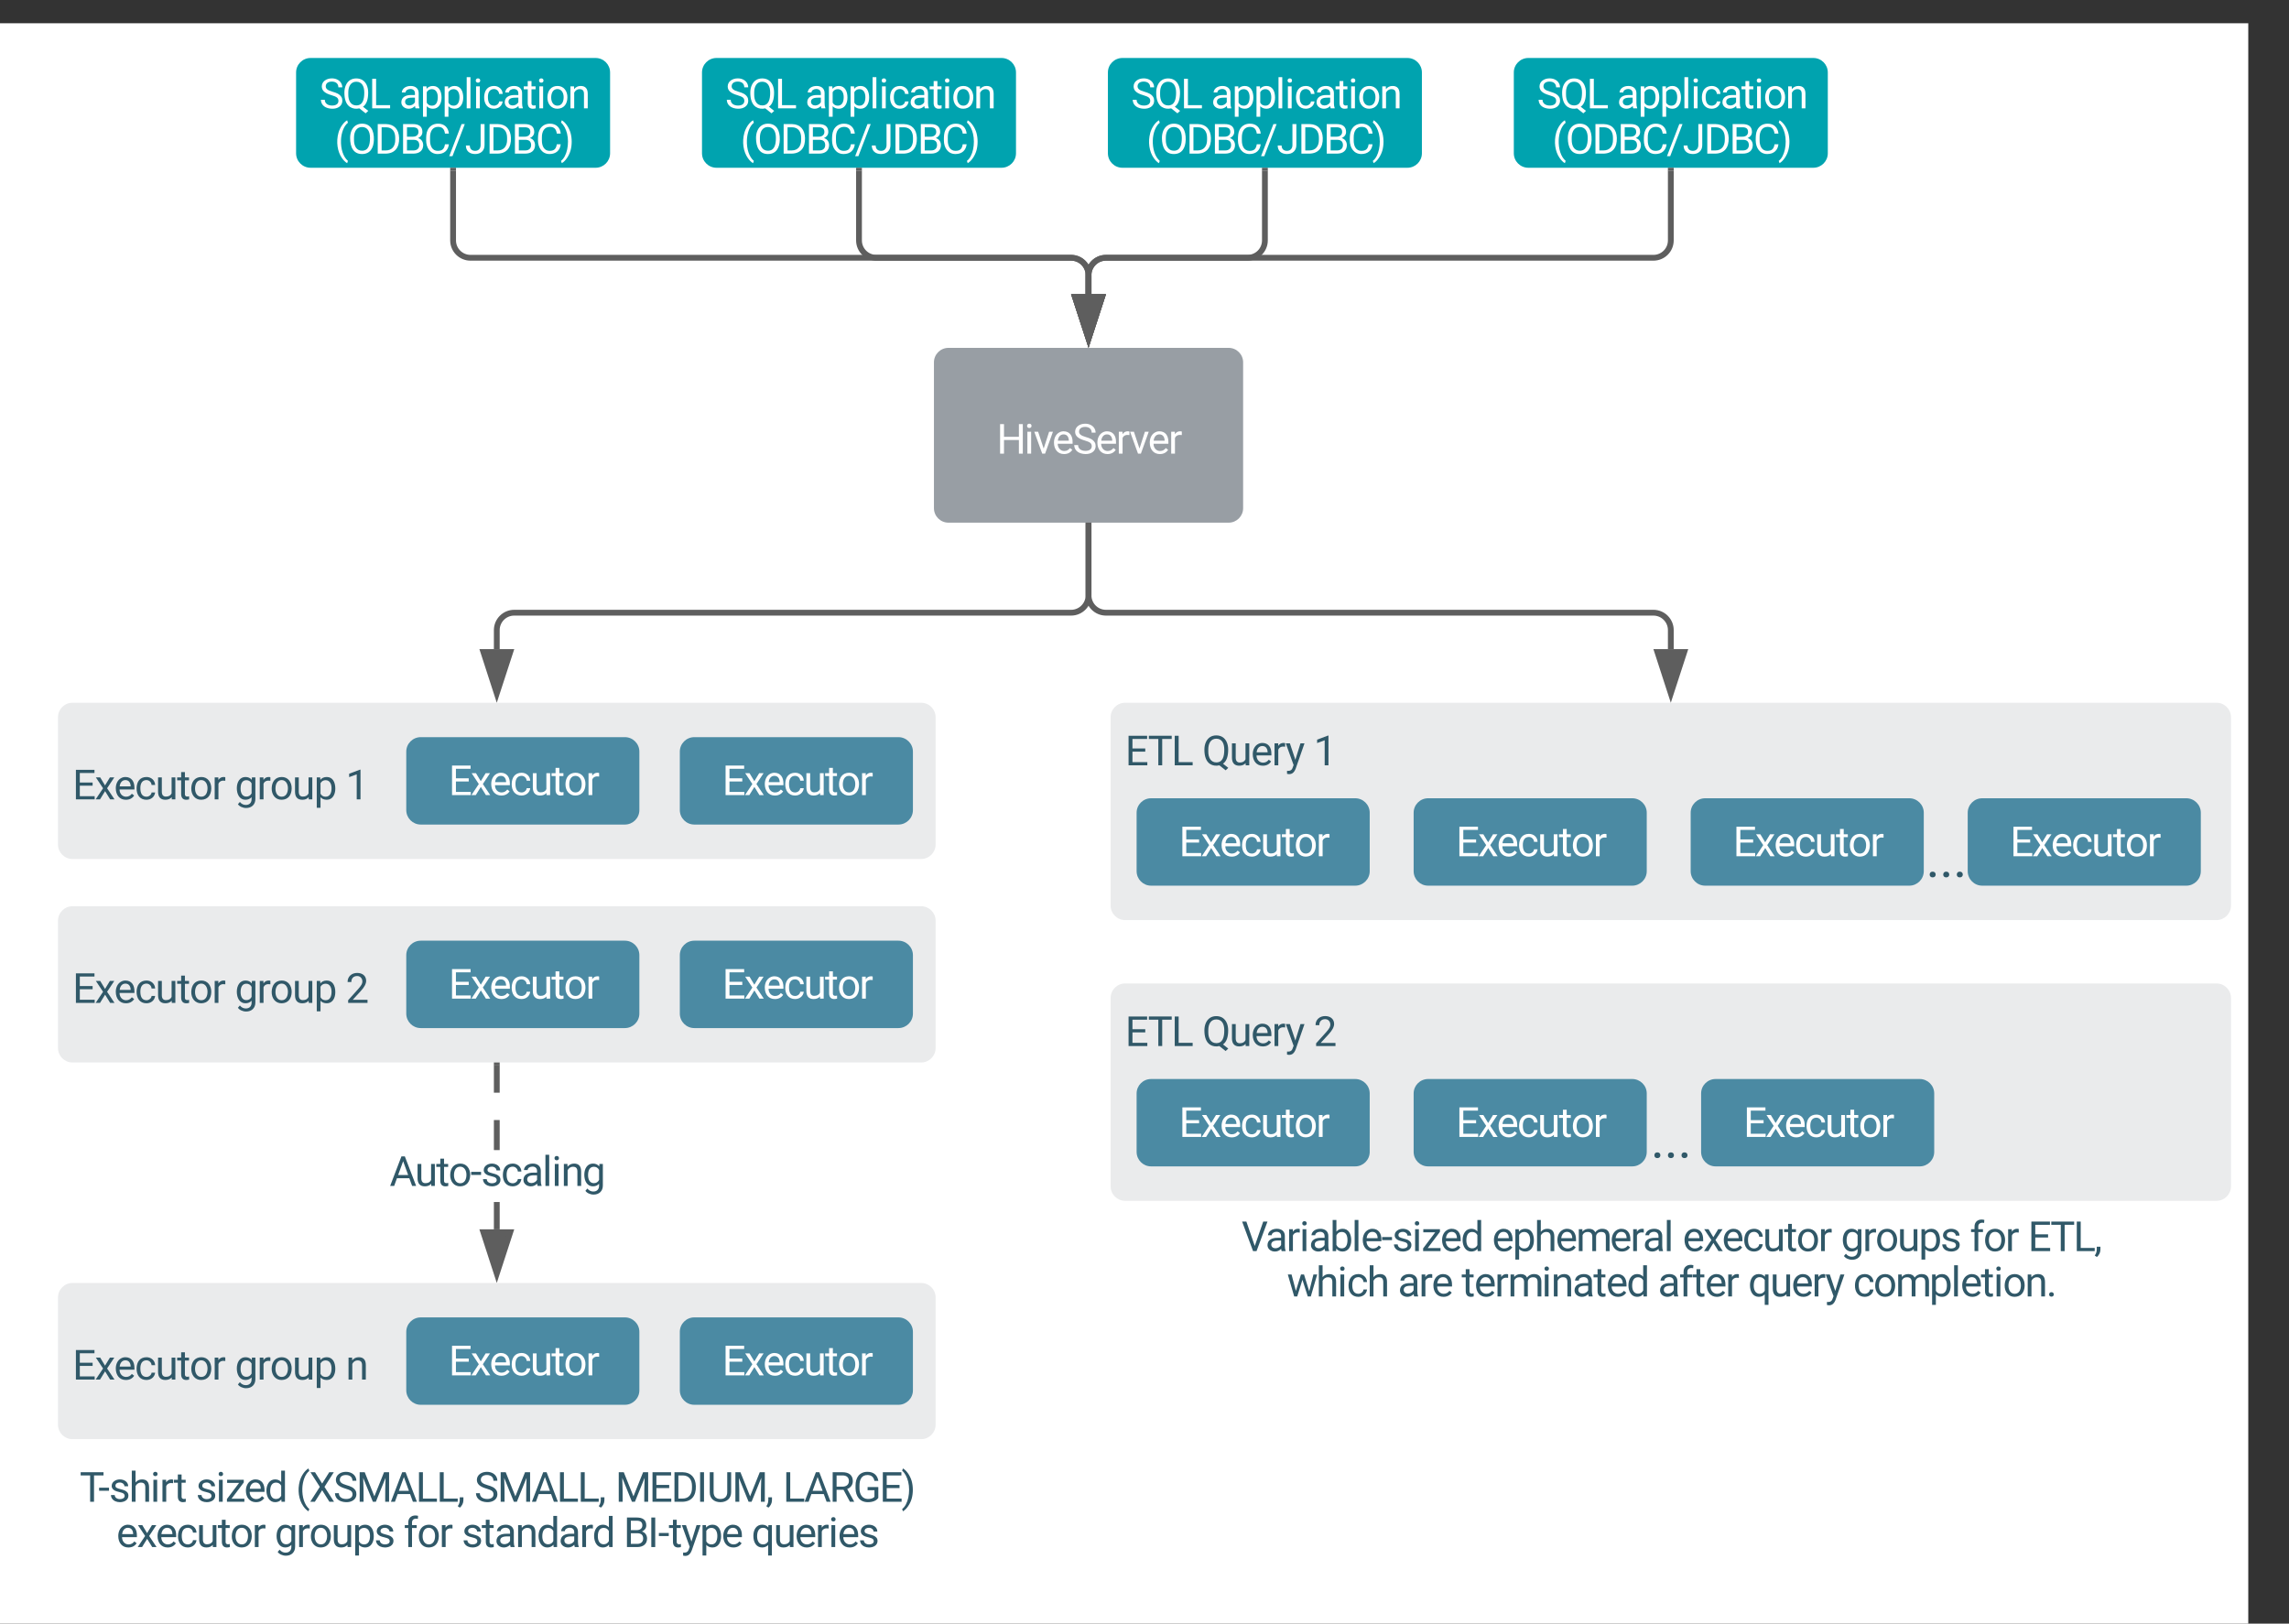 <svg height="560.1" width="789.49" xmlns="http://www.w3.org/2000/svg" xmlns:xlink="http://www.w3.org/1999/xlink"><rect width="100%" height="100%" fill="#333333" stroke="none"/><defs><path id="a" d="m631-137c179 0 314-70 314-231 0-71-25-127-75-166s-141-77-272-115c-165-47-285-106-360-175s-112-154-112-255c0-245 231-397 495-397 206 0 369 89 449 218 43 68 65 142 65 223h-193c0-184-129-283-321-283-172 0-299 76-301 236 0 59 26 109 76 150s135 78 256 113c205 59 345 116 436 256 35 53 50 119 50 193-2 256-231 398-507 390-298-8-541-149-551-442h193c0 187 160 285 358 285" fill="#fff"/><g id="b"><use transform="scale(.007)" xlink:href="#a"/><path d="m1281-774c0 326-74 568-255 695l260 204-131 121-307-244c-167 39-333 13-457-66-195-124-282-375-282-709 0-282 107-505 279-617 171-112 445-111 616-1 174 112 277 332 277 617zm-585 631c312 0 393-279 393-632 0-307-114-536-395-536-268 0-393 232-393 523v107c-3 297 122 538 395 538" fill="#fff" transform="matrix(.007 0 0 .007 7.91 0)"/><path d="m362-157h690v157h-883v-1456h193z" fill="#fff" transform="matrix(.007 0 0 .007 17.077 0)"/></g><path id="c" d="m561-1102c238-4 403 126 403 351v498c0 99 13 178 38 237v16h-194c-11-21-19-59-26-114-86 89-189 134-308 134-199 0-368-130-365-320 4-251 214-359 490-356h180v-85c-1-135-86-212-229-212-115 0-232 67-233 171h-186c20-205 206-316 430-320zm-267 776c0 117 90 185 207 185 122 0 239-75 278-162v-222h-145c-227 0-340 66-340 199" fill="#fff"/><path id="d" d="m632-1102c291 0 422 251 422 573 0 297-141 548-419 549-131 0-235-42-310-125v521h-185v-1498h169l9 120c75-93 180-140 314-140zm-53 971c207 0 290-180 290-419 0-218-92-395-292-395-112 0-196 50-252 149v517c55 99 140 148 254 148" fill="#fff"/><path id="e" d="m341 0h-185v-1082h185zm-91-1264c-68 0-108-42-109-105 0-62 41-107 109-107s110 44 110 107-42 105-110 105" fill="#fff"/><path id="f" d="m277-555c0 244 77 420 297 424 127 2 249-93 255-210h175c-24 214-199 361-430 361-316 0-493-242-482-582 11-319 164-533 481-540 237-5 426 165 431 392h-175c-7-133-115-242-256-240-209 4-296 166-296 395" fill="#fff"/><path id="g" d="m456 20c-171 0-251-112-250-288v-671h-197v-143h197v-262h185v262h202v143h-202v671c-9 125 92 149 207 118v150c-49 13-96 20-142 20" fill="#fff"/><path id="h" d="m584 20c-306 6-503-247-493-571 10-320 175-545 491-551 308-5 503 247 494 573-9 322-175 543-492 549zm-2-970c-208 0-305 185-305 421 0 216 106 398 307 398 211 0 307-186 307-420 0-214-109-399-309-399" fill="#fff"/><g id="i"><use transform="scale(.007)" xlink:href="#c"/><use transform="matrix(.007 0 0 .007 7.253 0)" xlink:href="#d"/><use transform="matrix(.007 0 0 .007 14.733 0)" xlink:href="#d"/><path d="m341 0h-185v-1536h185z" fill="#fff" transform="matrix(.007 0 0 .007 22.214 0)"/><use transform="matrix(.007 0 0 .007 25.449 0)" xlink:href="#e"/><use transform="matrix(.007 0 0 .007 28.685 0)" xlink:href="#f"/><use transform="matrix(.007 0 0 .007 35.664 0)" xlink:href="#c"/><use transform="matrix(.007 0 0 .007 42.917 0)" xlink:href="#g"/><use transform="matrix(.007 0 0 .007 47.272 0)" xlink:href="#e"/><use transform="matrix(.007 0 0 .007 50.508 0)" xlink:href="#h"/><path d="m589-945c-131 0-219 81-264 174v771h-185v-1082h175l6 136c83-104 191-156 324-156 229 0 346 129 346 387v715h-185v-716c-2-153-65-229-217-229" fill="#fff" transform="matrix(.007 0 0 .007 58.112 0)"/></g><path id="j" d="m1222-777c17 480-206 763-650 777h-403v-1456h411c408 9 627 269 642 679zm-190 4c3-312-149-522-447-525h-224v1141h202c308 0 473-209 469-531z" fill="#fff"/><path id="k" d="m1160-420c-1 275-197 420-486 420h-505v-1456h476c294-1 476 112 476 388 0 153-99 253-216 302 146 38 255 167 255 346zm-482 263c171 2 289-95 289-261 0-175-95-263-286-263h-320v524zm250-912c-2-172-104-229-283-229h-284v463h290c157 3 278-84 277-234" fill="#fff"/><path id="l" d="m688-137c238 0 323-102 359-325h193c-32 297-228 482-552 482-361 0-569-299-569-680 0-197 8-360 73-497 88-186 257-317 513-319 316-2 509 195 535 488h-193c-31-212-118-330-342-330-272 0-397 224-393 523v141c-3 282 115 517 376 517" fill="#fff"/><g id="m"><path d="m319-664c-15 438 109 822 342 1021l-38 113c-89-49-172-133-254-248-227-319-298-800-175-1247 67-244 240-513 429-618l38 122c-201 153-330 502-342 857" fill="#fff" transform="scale(.007)"/><path d="m703-1476c426 0 599 333 586 795-11 408-187 701-584 701-422 0-587-333-587-793 0-282 106-507 280-617 89-56 190-86 305-86zm2 1333c312 0 393-279 393-632 0-308-116-536-395-536-269 0-394 232-394 523v107c-4 298 123 538 396 538" fill="#fff" transform="matrix(.007 0 0 .007 4.557 0)"/><use transform="matrix(.007 0 0 .007 13.724 0)" xlink:href="#j"/><use transform="matrix(.007 0 0 .007 22.467 0)" xlink:href="#k"/><use transform="matrix(.007 0 0 .007 30.768 0)" xlink:href="#l"/><path d="m177 125h-159l608-1581h158" fill="#fff" transform="matrix(.007 0 0 .007 39.447 0)"/><path d="m512-137c164 0 267-115 267-285v-1034h193v1031c4 276-186 445-460 445-278 0-460-150-459-422h192c0 167 97 265 267 265" fill="#fff" transform="matrix(.007 0 0 .007 44.941 0)"/><use transform="matrix(.007 0 0 .007 52.298 0)" xlink:href="#j"/><use transform="matrix(.007 0 0 .007 61.042 0)" xlink:href="#k"/><use transform="matrix(.007 0 0 .007 69.342 0)" xlink:href="#l"/><path d="m38 357c293-216 419-844 299-1341-53-219-157-429-299-546l39-113c190 106 362 378 431 621 75 268 76 597 0 868-68 242-242 519-431 624" fill="#fff" transform="matrix(.007 0 0 .007 77.852 0)"/></g><path id="n" d="m497-251 268-831h189l-388 1082h-141l-392-1082h189" fill="#fff"/><path id="o" d="m599-131c141 0 220-65 285-146l113 88c-91 139-227 209-408 209-308 1-496-234-496-565 0-223 93-397 233-485 74-48 154-72 240-72 300 2 449 218 445 537v77h-733c0 197 129 357 321 357zm227-509c-3-180-88-310-260-310-170 0-264 140-282 310z" fill="#fff"/><path id="p" d="m663-916c-163-27-288 18-338 148v768h-185v-1082h180l3 125c61-97 147-145 258-145 36 0 63 5 82 14z" fill="#fff"/><path id="q" d="m992-673h-631v516h733v157h-925v-1456h915v158h-723v468h631z" fill="#305868"/><path id="r" d="m503-687 240-395h216l-354 535 365 547h-214l-250-405-250 405h-215l365-547-354-535h214" fill="#305868"/><path id="s" d="m599-131c141 0 220-65 285-146l113 88c-91 139-227 209-408 209-308 1-496-234-496-565 0-223 93-397 233-485 74-48 154-72 240-72 300 2 449 218 445 537v77h-733c0 197 129 357 321 357zm227-509c-3-180-88-310-260-310-170 0-264 140-282 310z" fill="#305868"/><path id="t" d="m277-555c0 244 77 420 297 424 127 2 249-93 255-210h175c-24 214-199 361-430 361-316 0-493-242-482-582 11-319 164-533 481-540 237-5 426 165 431 392h-175c-7-133-115-242-256-240-209 4-296 166-296 395" fill="#305868"/><path id="u" d="m491 20c-241-1-355-148-355-398v-704h185v699c0 164 67 246 200 246 141 0 235-53 282-158v-787h185v1082h-176l-4-107c-72 85-178 127-317 127" fill="#305868"/><path id="v" d="m456 20c-171 0-251-112-250-288v-671h-197v-143h197v-262h185v262h202v143h-202v671c-9 125 92 149 207 118v150c-49 13-96 20-142 20" fill="#305868"/><path id="w" d="m584 20c-306 6-503-247-493-571 10-320 175-545 491-551 308-5 503 247 494 573-9 322-175 543-492 549zm-2-970c-208 0-305 185-305 421 0 216 106 398 307 398 211 0 307-186 307-420 0-214-109-399-309-399" fill="#305868"/><path id="x" d="m663-916c-163-27-288 18-338 148v768h-185v-1082h180l3 125c61-97 147-145 258-145 36 0 63 5 82 14z" fill="#305868"/><g id="y"><use transform="scale(.007)" xlink:href="#q"/><use transform="matrix(.007 0 0 .007 7.704 0)" xlink:href="#r"/><use transform="matrix(.007 0 0 .007 14.29 0)" xlink:href="#s"/><use transform="matrix(.007 0 0 .007 21.472 0)" xlink:href="#t"/><use transform="matrix(.007 0 0 .007 28.567 0)" xlink:href="#u"/><use transform="matrix(.007 0 0 .007 36.04 0)" xlink:href="#v"/><use transform="matrix(.007 0 0 .007 40.336 0)" xlink:href="#w"/><use transform="matrix(.007 0 0 .007 48.067 0)" xlink:href="#x"/></g><path id="z" d="m521 20c-281 0-425-259-425-570 0-303 147-552 427-552 132 0 235 47 309 140l9-120h169v1056c4 277-183 454-459 452-165-1-334-81-400-187l96-111c79 98 176 147 291 147 180 1 288-109 286-290v-93c-74 85-175 128-303 128zm48-965c-209 0-287 178-287 416 0 217 86 392 285 392 117 0 202-53 257-159v-494c-57-103-142-155-255-155" fill="#305868"/><path id="A" d="m632-1102c291 0 422 251 422 573 0 297-141 548-419 549-131 0-235-42-310-125v521h-185v-1498h169l9 120c75-93 180-140 314-140zm-53 971c207 0 290-180 290-419 0-218-92-395-292-395-112 0-196 50-252 149v517c55 99 140 148 254 148" fill="#305868"/><g id="B"><use transform="scale(.007)" xlink:href="#z"/><use transform="matrix(.007 0 0 .007 7.605 0)" xlink:href="#x"/><use transform="matrix(.007 0 0 .007 12.06 0)" xlink:href="#w"/><use transform="matrix(.007 0 0 .007 19.791 0)" xlink:href="#u"/><use transform="matrix(.007 0 0 .007 27.263 0)" xlink:href="#A"/></g><path id="C" d="m729 0h-186v-1233l-373 137v-168l530-199h29z" fill="#305868"/><use id="D" transform="scale(.007)" xlink:href="#C"/><g id="E"><path d="m992-673h-631v516h733v157h-925v-1456h915v158h-723v468h631z" fill="#fff" transform="scale(.007)"/><path d="m503-687 240-395h216l-354 535 365 547h-214l-250-405-250 405h-215l365-547-354-535h214" fill="#fff" transform="matrix(.007 0 0 .007 7.578 0)"/><use transform="matrix(.007 0 0 .007 14.056 0)" xlink:href="#o"/><use transform="matrix(.007 0 0 .007 21.12 0)" xlink:href="#f"/><path d="m491 20c-241-1-355-148-355-398v-704h185v699c0 164 67 246 200 246 141 0 235-53 282-158v-787h185v1082h-176l-4-107c-72 85-178 127-317 127" fill="#fff" transform="matrix(.007 0 0 .007 28.099 0)"/><use transform="matrix(.007 0 0 .007 35.449 0)" xlink:href="#g"/><use transform="matrix(.007 0 0 .007 39.674 0)" xlink:href="#h"/><use transform="matrix(.007 0 0 .007 47.279 0)" xlink:href="#p"/></g><path id="F" d="m569-1476c255 0 440 146 439 390 0 143-91 314-274 512l-390 423h731v151h-954v-133l504-560c75-85 125-155 155-207 105-184 6-424-211-424-183 0-293 113-291 297h-185c-3-270 199-449 476-449" fill="#305868"/><use id="G" transform="scale(.007)" xlink:href="#F"/><path id="H" d="m589-945c-131 0-219 81-264 174v771h-185v-1082h175l6 136c83-104 191-156 324-156 229 0 346 129 346 387v715h-185v-716c-2-153-65-229-217-229" fill="#305868"/><use id="I" transform="scale(.007)" xlink:href="#H"/><path id="J" d="m973-380h-610l-137 380h-198l556-1456h168l557 1456h-197zm-552-158h495l-248-681" fill="#305868"/><path id="K" d="m525-543h-488v-151h488z" fill="#305868"/><path id="L" d="m538-131c121 0 232-49 232-156 0-50-20-88-56-117-73-60-334-92-420-143-92-55-162-110-162-238 0-190 192-317 400-317 223 0 414 129 413 338h-186c0-108-110-186-227-186-119 0-215 53-215 159 0 45 18 78 53 101 76 52 331 90 416 139 98 57 169 115 169 251 0 208-195 320-417 320-176 0-314-68-386-174-38-55-57-115-57-179h185c6 129 116 202 258 202" fill="#305868"/><path id="M" d="m561-1102c238-4 403 126 403 351v498c0 99 13 178 38 237v16h-194c-11-21-19-59-26-114-86 89-189 134-308 134-199 0-368-130-365-320 4-251 214-359 490-356h180v-85c-1-135-86-212-229-212-115 0-232 67-233 171h-186c20-205 206-316 430-320zm-267 776c0 117 90 185 207 185 122 0 239-75 278-162v-222h-145c-227 0-340 66-340 199" fill="#305868"/><path id="N" d="m341 0h-185v-1536h185z" fill="#305868"/><path id="O" d="m341 0h-185v-1082h185zm-91-1264c-68 0-108-42-109-105 0-62 41-107 109-107s110 44 110 107-42 105-110 105" fill="#305868"/><path id="P" d="m1175-1298h-468v1298h-191v-1298h-467v-158h1126z" fill="#305868"/><path id="Q" d="m589-945c-131 0-219 81-264 174v771h-185v-1536h185v585c82-101 189-151 320-151 229 0 346 129 346 387v715h-185v-716c-2-153-65-229-217-229" fill="#305868"/><path id="R" d="m314-151h633v151h-859v-136l597-793h-588v-153h820v131" fill="#305868"/><path id="S" d="m520 20c-276 0-425-267-425-570 0-298 151-550 427-552 127 0 227 43 301 130v-564h185v1536h-170l-9-116c-74 91-177 136-309 136zm48-965c-210 0-288 177-288 416 0 218 87 392 286 392 117 0 203-53 257-158v-497c-55-102-140-153-255-153" fill="#305868"/><path id="T" d="m631-137c179 0 314-70 314-231 0-71-25-127-75-166s-141-77-272-115c-165-47-285-106-360-175s-112-154-112-255c0-245 231-397 495-397 206 0 369 89 449 218 43 68 65 142 65 223h-193c0-184-129-283-321-283-172 0-299 76-301 236 0 59 26 109 76 150s135 78 256 113c205 59 345 116 436 256 35 53 50 119 50 193-2 256-231 398-507 390-298-8-541-149-551-442h193c0 187 160 285 358 285" fill="#305868"/><path id="U" d="m417-1456 476 1188 476-1188h249v1456h-192c-4-403 4-794 18-1179l-478 1179h-147l-477-1176c15 384 23 773 19 1176h-192v-1456z" fill="#305868"/><path id="V" d="m362-157h690v157h-883v-1456h193z" fill="#305868"/><path id="W" d="m134 290-105-72c97-132 105-239 98-437h181c1 144 5 239-50 347-34 67-74 121-124 162" fill="#305868"/><path id="X" d="m375 0h-192v-1456h192z" fill="#305868"/><g id="Y"><use transform="scale(.007)" xlink:href="#s"/><use transform="matrix(.007 0 0 .007 7.064 0)" xlink:href="#r"/><use transform="matrix(.007 0 0 .007 13.542 0)" xlink:href="#s"/><use transform="matrix(.007 0 0 .007 20.605 0)" xlink:href="#t"/><use transform="matrix(.007 0 0 .007 27.585 0)" xlink:href="#u"/><use transform="matrix(.007 0 0 .007 34.935 0)" xlink:href="#v"/><use transform="matrix(.007 0 0 .007 39.16 0)" xlink:href="#w"/><use transform="matrix(.007 0 0 .007 46.764 0)" xlink:href="#x"/></g><g id="Z"><use transform="scale(.007)" xlink:href="#z"/><use transform="matrix(.007 0 0 .007 7.48 0)" xlink:href="#x"/><use transform="matrix(.007 0 0 .007 11.862 0)" xlink:href="#w"/><use transform="matrix(.007 0 0 .007 19.466 0)" xlink:href="#u"/><use transform="matrix(.007 0 0 .007 26.816 0)" xlink:href="#A"/><use transform="matrix(.007 0 0 .007 34.297 0)" xlink:href="#L"/></g><path id="aa" d="m704-1390c-164-38-297 28-288 194v114h231v143h-231v939h-185v-939h-171v-143h171v-111c-12-274 208-416 483-347" fill="#305868"/><g id="ab"><use transform="scale(.007)" xlink:href="#aa"/><use transform="matrix(.007 0 0 .007 4.629 0)" xlink:href="#w"/><use transform="matrix(.007 0 0 .007 12.233 0)" xlink:href="#x"/></g><path id="ac" d="m494-271 252-811h198l-435 1249c-84 214-210 307-425 254v-150c167 16 242-37 283-173l41-110-386-1070h202" fill="#305868"/><path id="ad" d="m524 20c-286-2-429-260-429-570 0-307 146-552 431-552 128 0 229 43 303 129l8-109h170v1498h-185v-516c-75 80-174 120-298 120zm48-970c-208 0-292 182-292 421 0 219 92 398 290 398 110 0 194-49 252-146v-530c-59-95-142-143-250-143" fill="#305868"/><g id="ae"><use transform="scale(.007)" xlink:href="#q"/><use transform="matrix(.007 0 0 .007 7.837 0)" xlink:href="#P"/><use transform="matrix(.007 0 0 .007 15.925 0)" xlink:href="#V"/></g><g id="af"><path d="m1281-774c0 326-74 568-255 695l260 204-131 121-307-244c-167 39-333 13-457-66-195-124-282-375-282-709 0-282 107-505 279-617 171-112 445-111 616-1 174 112 277 332 277 617zm-585 631c312 0 393-279 393-632 0-307-114-536-395-536-268 0-393 232-393 523v107c-3 297 122 538 395 538" fill="#305868" transform="scale(.007)"/><use transform="matrix(.007 0 0 .007 9.319 0)" xlink:href="#u"/><use transform="matrix(.007 0 0 .007 16.792 0)" xlink:href="#s"/><use transform="matrix(.007 0 0 .007 23.974 0)" xlink:href="#x"/><use transform="matrix(.007 0 0 .007 28.68 0)" xlink:href="#ac"/></g><path id="ag" d="m258 11c-71 0-114-43-114-108 0-67 42-112 114-112s116 45 116 112c-1 65-45 108-116 108" fill="#305868"/><g id="ah"><use transform="scale(.009)" xlink:href="#ag"/><use transform="matrix(.009 0 0 .009 4.679 0)" xlink:href="#ag"/><use transform="matrix(.009 0 0 .009 9.358 0)" xlink:href="#ag"/></g><path id="ai" d="m1240-945c-141 0-250 95-250 227v718h-186v-709c0-157-77-236-231-236-121 0-204 52-249 155v790h-185v-1082h175l5 120c79-93 186-140 321-140 151 0 254 58 309 174 69-98 181-174 345-174 237 0 362 126 362 377v725h-185v-714c-2-159-67-231-231-231" fill="#305868"/></defs><g transform="translate(-760.556 8.021)"><path d="m736 0h800v600h-800z" fill="#fff"/><path d="m862.68 16.98c0-2.76 2.24-5 5-5h98.3c2.77 0 5 2.24 5 5v27.87c0 2.76-2.23 5-5 5h-98.3c-2.76 0-5-2.24-5-5z" fill="#00a3af"/><use transform="translate(870.666 29.348)" xlink:href="#b"/><use transform="translate(898.218 29.348)" xlink:href="#i"/><use transform="translate(875.933 44.973)" xlink:href="#m"/><path d="m1142.68 16.98c0-2.76 2.24-5 5-5h98.3c2.77 0 5 2.24 5 5v27.87c0 2.76-2.23 5-5 5h-98.3c-2.76 0-5-2.24-5-5z" fill="#00a3af"/><use transform="translate(1150.666 29.348)" xlink:href="#b"/><use transform="translate(1178.218 29.348)" xlink:href="#i"/><use transform="translate(1155.933 44.973)" xlink:href="#m"/><path d="m1002.68 16.98c0-2.76 2.24-5 5-5h98.3c2.77 0 5 2.24 5 5v27.87c0 2.76-2.23 5-5 5h-98.3c-2.76 0-5-2.24-5-5z" fill="#00a3af"/><use transform="translate(1010.666 29.348)" xlink:href="#b"/><use transform="translate(1038.218 29.348)" xlink:href="#i"/><use transform="translate(1015.933 44.973)" xlink:href="#m"/><path d="m1282.68 16.98c0-2.76 2.24-5 5-5h98.3c2.77 0 5 2.24 5 5v27.87c0 2.76-2.23 5-5 5h-98.3c-2.76 0-5-2.24-5-5z" fill="#00a3af"/><use transform="translate(1290.666 29.348)" xlink:href="#b"/><use transform="translate(1318.218 29.348)" xlink:href="#i"/><use transform="translate(1295.933 44.973)" xlink:href="#m"/><path d="m1082.68 116.98c0-2.76 2.24-5 5-5h96.64c2.76 0 5 2.24 5 5v50.3c0 2.76-2.24 5-5 5h-96.64c-2.76 0-5-2.24-5-5z" fill="#989ea4"/><g transform="translate(1104.312 148.473)"><path d="m1288 0h-193v-673h-734v673h-192v-1456h192v626h734v-626h193z" fill="#fff" transform="scale(.007)"/><use transform="matrix(.007 0 0 .007 9.505 0)" xlink:href="#e"/><use transform="matrix(.007 0 0 .007 12.741 0)" xlink:href="#n"/><use transform="matrix(.007 0 0 .007 19.115 0)" xlink:href="#o"/><use transform="matrix(.007 0 0 .007 26.178 0)" xlink:href="#a"/><use transform="matrix(.007 0 0 .007 34.089 0)" xlink:href="#o"/><use transform="matrix(.007 0 0 .007 41.152 0)" xlink:href="#p"/><use transform="matrix(.007 0 0 .007 45.781 0)" xlink:href="#n"/><use transform="matrix(.007 0 0 .007 52.155 0)" xlink:href="#o"/><use transform="matrix(.007 0 0 .007 59.219 0)" xlink:href="#p"/></g><path d="m916.83 50.85v24.05c0 3.33 2.7 6 6 6h207.17c3.3 0 6 2.7 6 6v6.58" fill="none" stroke="#5e5e5e" stroke-width="2"/><path d="m917.83 50.87h-2v-1.02h2z" fill="#5e5e5e"/><path d="m1136 108.74-4.64-14.26h9.27z" fill="#5e5e5e" stroke="#5e5e5e" stroke-width="2"/><path d="m1056.83 50.85v24.05c0 3.33 2.7 6 6 6h67.17c3.3 0 6 2.7 6 6v6.58" fill="none" stroke="#5e5e5e" stroke-width="2"/><path d="m1057.83 50.87h-2v-1.02h2z" fill="#5e5e5e"/><path d="m1136 108.74-4.64-14.26h9.27z" fill="#5e5e5e" stroke="#5e5e5e" stroke-width="2"/><path d="m1196.83 50.85v24.05c0 3.33-2.68 6-6 6h-48.83c-3.32 0-6 2.7-6 6v6.58" fill="none" stroke="#5e5e5e" stroke-width="2"/><path d="m1197.83 50.87h-2v-1.02h2z" fill="#5e5e5e"/><path d="m1136 108.74-4.64-14.26h9.27z" fill="#5e5e5e" stroke="#5e5e5e" stroke-width="2"/><path d="m1336.83 50.85v24.05c0 3.33-2.68 6-6 6h-188.83c-3.32 0-6 2.7-6 6v6.58" fill="none" stroke="#5e5e5e" stroke-width="2"/><path d="m1337.83 50.87h-2v-1.02h2z" fill="#5e5e5e"/><path d="m1136 108.74-4.64-14.26h9.27z" fill="#5e5e5e" stroke="#5e5e5e" stroke-width="2"/><path d="m780.56 239.4c0-2.76 2.23-5 5-5h292.7c2.77 0 5 2.24 5 5v43.9c0 2.75-2.23 5-5 5h-292.7c-2.77 0-5-2.25-5-5z" fill="#eaebec"/><use transform="translate(785.556 267.731)" xlink:href="#y"/><use transform="translate(841.565 267.731)" xlink:href="#B"/><use transform="translate(879.79 267.731)" xlink:href="#D"/><path d="m900.68 251.27c0-2.76 2.23-5 5-5h70.4c2.75 0 5 2.24 5 5v20.15c0 2.76-2.25 5-5 5h-70.4c-2.77 0-5-2.24-5-5z" fill="#4b8aa3"/><use transform="translate(915.281 266.267)" xlink:href="#E"/><path d="m995.03 251.27c0-2.76 2.24-5 5-5h70.4c2.75 0 5 2.24 5 5v20.15c0 2.76-2.25 5-5 5h-70.4c-2.76 0-5-2.24-5-5z" fill="#4b8aa3"/><use transform="translate(1009.633 266.267)" xlink:href="#E"/><path d="m780.56 309.6c0-2.75 2.23-5 5-5h292.7c2.77 0 5 2.25 5 5v43.9c0 2.76-2.23 5-5 5h-292.7c-2.77 0-5-2.24-5-5z" fill="#eaebec"/><use transform="translate(785.556 337.938)" xlink:href="#y"/><use transform="translate(841.565 337.938)" xlink:href="#B"/><use transform="translate(879.79 337.938)" xlink:href="#G"/><path d="m780.56 439.56c0-2.76 2.23-5 5-5h292.7c2.77 0 5 2.24 5 5v43.88c0 2.76-2.23 5-5 5h-292.7c-2.77 0-5-2.24-5-5z" fill="#eaebec"/><use transform="translate(785.556 467.886)" xlink:href="#y"/><use transform="translate(841.565 467.886)" xlink:href="#B"/><use transform="translate(879.79 467.886)" xlink:href="#I"/><path d="m900.68 451.43c0-2.76 2.23-5 5-5h70.4c2.75 0 5 2.24 5 5v20.15c0 2.76-2.25 5-5 5h-70.4c-2.77 0-5-2.24-5-5z" fill="#4b8aa3"/><use transform="translate(915.281 466.422)" xlink:href="#E"/><path d="m995.03 451.43c0-2.76 2.24-5 5-5h70.4c2.75 0 5 2.24 5 5v20.15c0 2.76-2.25 5-5 5h-70.4c-2.76 0-5-2.24-5-5z" fill="#4b8aa3"/><use transform="translate(1009.633 466.422)" xlink:href="#E"/><g fill="#5e5e5e"><path d="m932.9 416.06h-2v-9.43h2zm0-27.34h-2v-10.37h2zm0-19.8h-2v-9.43h2z"/><path d="m932.9 359.52h-2v-1.03h2zm-1 71.8-4.62-14.26h9.27z"/><path d="m931.9 434.56-6-18.5h12.02zm-3.25-16.5 3.26 10.03 3.27-10.04z"/></g><g transform="translate(894.925 401.085)"><use transform="scale(.007)" xlink:href="#J"/><use transform="matrix(.007 0 0 .007 8.698 0)" xlink:href="#u"/><use transform="matrix(.007 0 0 .007 16.048 0)" xlink:href="#v"/><use transform="matrix(.007 0 0 .007 20.273 0)" xlink:href="#w"/><use transform="matrix(.007 0 0 .007 27.878 0)" xlink:href="#K"/><use transform="matrix(.007 0 0 .007 31.556 0)" xlink:href="#L"/><use transform="matrix(.007 0 0 .007 38.431 0)" xlink:href="#t"/><use transform="matrix(.007 0 0 .007 45.41 0)" xlink:href="#M"/><use transform="matrix(.007 0 0 .007 52.663 0)" xlink:href="#N"/><use transform="matrix(.007 0 0 .007 55.898 0)" xlink:href="#O"/><use transform="matrix(.007 0 0 .007 59.134 0)" xlink:href="#H"/><use transform="matrix(.007 0 0 .007 66.491 0)" xlink:href="#z"/></g><path d="m780.56 492.67h302.7v39.4h-302.7z" fill="none"/><g transform="translate(788.033 510.036)"><use transform="scale(.007)" xlink:href="#P"/><use transform="matrix(.007 0 0 .007 6.445 0)" xlink:href="#K"/><use transform="matrix(.007 0 0 .007 10.124 0)" xlink:href="#L"/><use transform="matrix(.007 0 0 .007 16.999 0)" xlink:href="#Q"/><use transform="matrix(.007 0 0 .007 24.342 0)" xlink:href="#O"/><use transform="matrix(.007 0 0 .007 27.578 0)" xlink:href="#x"/><use transform="matrix(.007 0 0 .007 32.415 0)" xlink:href="#v"/></g><g transform="translate(828.104 510.036)"><use transform="scale(.007)" xlink:href="#L"/><use transform="matrix(.007 0 0 .007 6.875 0)" xlink:href="#O"/><use transform="matrix(.007 0 0 .007 10.111 0)" xlink:href="#R"/><use transform="matrix(.007 0 0 .007 16.615 0)" xlink:href="#s"/><use transform="matrix(.007 0 0 .007 23.678 0)" xlink:href="#S"/></g><g transform="translate(862.603 510.036)"><path d="m319-664c-15 438 109 822 342 1021l-38 113c-89-49-172-133-254-248-227-319-298-800-175-1247 67-244 240-513 429-618l38 122c-201 153-330 502-342 857" fill="#305868" transform="scale(.007)"/><path d="m644-898 349-558h226l-460 722 471 734h-228l-358-568-360 568h-227l472-734-461-722h225" fill="#305868" transform="matrix(.007 0 0 .007 4.557 0)"/><use transform="matrix(.007 0 0 .007 12.917 0)" xlink:href="#T"/><use transform="matrix(.007 0 0 .007 20.827 0)" xlink:href="#U"/><use transform="matrix(.007 0 0 .007 32.585 0)" xlink:href="#J"/><use transform="matrix(.007 0 0 .007 41.283 0)" xlink:href="#V"/><use transform="matrix(.007 0 0 .007 48.457 0)" xlink:href="#V"/><use transform="matrix(.007 0 0 .007 55.632 0)" xlink:href="#W"/></g><g transform="translate(924.152 510.036)"><use transform="scale(.007)" xlink:href="#T"/><use transform="matrix(.007 0 0 .007 7.91 0)" xlink:href="#U"/><use transform="matrix(.007 0 0 .007 19.668 0)" xlink:href="#J"/><use transform="matrix(.007 0 0 .007 28.366 0)" xlink:href="#V"/><use transform="matrix(.007 0 0 .007 35.54 0)" xlink:href="#V"/><use transform="matrix(.007 0 0 .007 42.715 0)" xlink:href="#W"/></g><g transform="translate(972.785 510.036)"><use transform="scale(.007)" xlink:href="#U"/><use transform="matrix(.007 0 0 .007 11.641 0)" xlink:href="#q"/><path d="m1222-777c17 480-206 763-650 777h-403v-1456h411c408 9 627 269 642 679zm-190 4c3-312-149-522-447-525h-224v1141h202c308 0 473-209 469-531z" fill="#305868" transform="matrix(.007 0 0 .007 19.219 0)"/><use transform="matrix(.007 0 0 .007 27.962 0)" xlink:href="#X"/><path d="m665-137c214 0 337-121 336-332v-987h193v990c-3 300-218 486-529 486-309 0-526-181-525-484v-992h190v986c-1 210 123 333 335 333" fill="#305868" transform="matrix(.007 0 0 .007 31.589 0)"/><use transform="matrix(.007 0 0 .007 40.234 0)" xlink:href="#U"/><use transform="matrix(.007 0 0 .007 51.875 0)" xlink:href="#W"/></g><g transform="translate(1030.578 510.036)"><use transform="scale(.007)" xlink:href="#V"/><use transform="matrix(.007 0 0 .007 7.298 0)" xlink:href="#J"/><path d="m1161-1018c0 201-122 330-278 388l342 618v12h-206l-316-589h-342v589h-193v-1456h482c310-2 511 139 511 438zm-193 0c0-187-120-280-313-280h-294v552h295c179 3 313-101 312-272" fill="#305868" transform="matrix(.007 0 0 .007 15.996 0)"/><path d="m730-137c145 0 253-29 323-105v-327h-337v-156h528v534c-96 140-280 211-515 211-394 0-598-279-607-678v-127c-5-410 194-690 585-691 310-1 499 171 537 447h-192c-36-193-151-289-344-289-285 0-393 220-393 528v119c-5 296 140 534 415 534" fill="#305868" transform="matrix(.007 0 0 .007 24.206 0)"/><use transform="matrix(.007 0 0 .007 33.288 0)" xlink:href="#q"/><path d="m38 357c293-216 419-844 299-1341-53-219-157-429-299-546l39-113c190 106 362 378 431 621 75 268 76 597 0 868-68 242-242 519-431 624" fill="#305868" transform="matrix(.007 0 0 .007 40.866 0)"/></g><use transform="translate(800.702 525.661)" xlink:href="#Y"/><use transform="translate(855.279 525.661)" xlink:href="#Z"/><use transform="translate(899.751 525.661)" xlink:href="#ab"/><g transform="translate(919.797 525.661)"><use transform="scale(.007)" xlink:href="#L"/><use transform="matrix(.007 0 0 .007 6.875 0)" xlink:href="#v"/><use transform="matrix(.007 0 0 .007 11.23 0)" xlink:href="#M"/><use transform="matrix(.007 0 0 .007 18.483 0)" xlink:href="#H"/><use transform="matrix(.007 0 0 .007 25.84 0)" xlink:href="#S"/><use transform="matrix(.007 0 0 .007 33.359 0)" xlink:href="#M"/><use transform="matrix(.007 0 0 .007 40.612 0)" xlink:href="#x"/><use transform="matrix(.007 0 0 .007 45 0)" xlink:href="#S"/></g><g transform="translate(975.617 525.661)"><path d="m1160-420c-1 275-197 420-486 420h-505v-1456h476c294-1 476 112 476 388 0 153-99 253-216 302 146 38 255 167 255 346zm-482 263c171 2 289-95 289-261 0-175-95-263-286-263h-320v524zm250-912c-2-172-104-229-283-229h-284v463h290c157 3 278-84 277-234" fill="#305868" transform="scale(.007)"/><use transform="matrix(.007 0 0 .007 8.301 0)" xlink:href="#X"/><use transform="matrix(.007 0 0 .007 11.927 0)" xlink:href="#K"/><use transform="matrix(.007 0 0 .007 15.605 0)" xlink:href="#v"/><use transform="matrix(.007 0 0 .007 19.961 0)" xlink:href="#ac"/><use transform="matrix(.007 0 0 .007 26.27 0)" xlink:href="#A"/><use transform="matrix(.007 0 0 .007 33.75 0)" xlink:href="#s"/></g><g transform="translate(1019.732 525.661)"><use transform="scale(.007)" xlink:href="#ad"/><use transform="matrix(.007 0 0 .007 7.578 0)" xlink:href="#u"/><use transform="matrix(.007 0 0 .007 14.928 0)" xlink:href="#s"/><use transform="matrix(.007 0 0 .007 21.992 0)" xlink:href="#x"/><use transform="matrix(.007 0 0 .007 26.504 0)" xlink:href="#O"/><use transform="matrix(.007 0 0 .007 29.74 0)" xlink:href="#s"/><use transform="matrix(.007 0 0 .007 36.803 0)" xlink:href="#L"/></g><path d="m1136 173.27v24.07c0 3.3-2.7 6-6 6h-192.1c-3.3 0-6 2.7-6 6v6.56" fill="none" stroke="#5e5e5e" stroke-width="2"/><path d="m1137 173.3h-2v-1.03h2z" fill="#5e5e5e"/><path d="m931.9 231.17-4.62-14.27h9.27z" fill="#5e5e5e" stroke="#5e5e5e" stroke-width="2"/><path d="m1143.62 239.4c0-2.76 2.24-5 5-5h376.42c2.76 0 5 2.24 5 5v64.97c0 2.76-2.24 5-5 5h-376.42c-2.76 0-5-2.24-5-5z" fill="#eaebec"/><use transform="translate(1148.621 255.981)" xlink:href="#ae"/><use transform="translate(1175.196 255.981)" xlink:href="#af"/><use transform="translate(1213.645 255.981)" xlink:href="#D"/><path d="m1248.13 272.35c0-2.76 2.23-5 5-5h70.4c2.75 0 5 2.24 5 5v20.15c0 2.76-2.25 5-5 5h-70.4c-2.77 0-5-2.24-5-5z" fill="#4b8aa3"/><use transform="translate(1262.731 287.347)" xlink:href="#E"/><path d="m1343.68 272.35c0-2.76 2.24-5 5-5h70.4c2.75 0 5 2.24 5 5v20.15c0 2.76-2.25 5-5 5h-70.4c-2.76 0-5-2.24-5-5z" fill="#4b8aa3"/><use transform="translate(1358.281 287.347)" xlink:href="#E"/><path d="m1152.58 272.35c0-2.76 2.23-5 5-5h70.4c2.75 0 5 2.24 5 5v20.15c0 2.76-2.25 5-5 5h-70.4c-2.77 0-5-2.24-5-5z" fill="#4b8aa3"/><use transform="translate(1167.181 287.347)" xlink:href="#E"/><path d="m1439.23 272.35c0-2.76 2.24-5 5-5h70.4c2.75 0 5 2.24 5 5v20.15c0 2.76-2.25 5-5 5h-70.4c-2.76 0-5-2.24-5-5z" fill="#4b8aa3"/><use transform="translate(1453.832 287.347)" xlink:href="#E"/><path d="m1143.62 336.24c0-2.76 2.24-5 5-5h376.42c2.76 0 5 2.24 5 5v64.97c0 2.77-2.24 5-5 5h-376.42c-2.76 0-5-2.23-5-5z" fill="#eaebec"/><use transform="translate(1148.621 352.82)" xlink:href="#ae"/><use transform="translate(1175.196 352.82)" xlink:href="#af"/><use transform="translate(1213.645 352.82)" xlink:href="#G"/><path d="m1248.13 369.2c0-2.77 2.23-5 5-5h70.4c2.75 0 5 2.23 5 5v20.14c0 2.76-2.25 5-5 5h-70.4c-2.77 0-5-2.24-5-5z" fill="#4b8aa3"/><use transform="translate(1262.731 384.186)" xlink:href="#E"/><path d="m1347.28 369.2c0-2.77 2.24-5 5-5h70.4c2.75 0 5 2.23 5 5v20.14c0 2.76-2.25 5-5 5h-70.4c-2.76 0-5-2.24-5-5z" fill="#4b8aa3"/><use transform="translate(1361.883 384.186)" xlink:href="#E"/><path d="m1152.58 369.2c0-2.77 2.23-5 5-5h70.4c2.75 0 5 2.23 5 5v20.14c0 2.76-2.25 5-5 5h-70.4c-2.77 0-5-2.24-5-5z" fill="#4b8aa3"/><use transform="translate(1167.181 384.186)" xlink:href="#E"/><path d="m1326.4 369.9h20.88v24.44h-20.9z" fill="none"/><use transform="translate(1329.867 391.386)" xlink:href="#ah"/><path d="m1418.33 273.05h26.17v24.45h-26.17z" fill="none"/><use transform="translate(1424.816 294.547)" xlink:href="#ah"/><path d="m1143.62 406.2h386.42v42.96h-386.42z" fill="none"/><g transform="translate(1188.778 423.576)"><path d="m651-255 416-1201h210l-540 1456h-170l-539-1456h209" fill="#305868" transform="scale(.007)"/><use transform="matrix(.007 0 0 .007 8.184 0)" xlink:href="#M"/><use transform="matrix(.007 0 0 .007 15.436 0)" xlink:href="#x"/><use transform="matrix(.007 0 0 .007 19.948 0)" xlink:href="#O"/><use transform="matrix(.007 0 0 .007 23.184 0)" xlink:href="#M"/><path d="m634-1102c292 0 422 254 422 573 0 298-143 547-420 549-137 0-242-48-317-145l-9 125h-170v-1536h185v573c75-93 178-139 309-139zm-44 965c207 0 281-175 281-413 0-224-79-395-283-395-122 0-210 57-263 170v468c57 113 145 170 265 170" fill="#305868" transform="matrix(.007 0 0 .007 30.436 0)"/><use transform="matrix(.007 0 0 .007 37.917 0)" xlink:href="#N"/><use transform="matrix(.007 0 0 .007 41.152 0)" xlink:href="#s"/><use transform="matrix(.007 0 0 .007 48.216 0)" xlink:href="#K"/><use transform="matrix(.007 0 0 .007 51.895 0)" xlink:href="#L"/><use transform="matrix(.007 0 0 .007 58.77 0)" xlink:href="#O"/><use transform="matrix(.007 0 0 .007 62.005 0)" xlink:href="#R"/><use transform="matrix(.007 0 0 .007 68.509 0)" xlink:href="#s"/><use transform="matrix(.007 0 0 .007 75.573 0)" xlink:href="#S"/></g><g transform="translate(1275.171 423.576)"><use transform="scale(.007)" xlink:href="#s"/><use transform="matrix(.007 0 0 .007 7.064 0)" xlink:href="#A"/><use transform="matrix(.007 0 0 .007 14.544 0)" xlink:href="#Q"/><use transform="matrix(.007 0 0 .007 21.888 0)" xlink:href="#s"/><use transform="matrix(.007 0 0 .007 28.952 0)" xlink:href="#ai"/><use transform="matrix(.007 0 0 .007 40.638 0)" xlink:href="#s"/><use transform="matrix(.007 0 0 .007 47.702 0)" xlink:href="#x"/><use transform="matrix(.007 0 0 .007 51.953 0)" xlink:href="#M"/><use transform="matrix(.007 0 0 .007 59.206 0)" xlink:href="#N"/></g><use transform="translate(1340.913 423.576)" xlink:href="#Y"/><use transform="translate(1395.49 423.576)" xlink:href="#Z"/><use transform="translate(1439.963 423.576)" xlink:href="#ab"/><g transform="translate(1460.009 423.576)"><use transform="scale(.007)" xlink:href="#q"/><use transform="matrix(.007 0 0 .007 7.708 0)" xlink:href="#P"/><use transform="matrix(.007 0 0 .007 15.664 0)" xlink:href="#V"/><use transform="matrix(.007 0 0 .007 22.839 0)" xlink:href="#W"/></g><g transform="translate(1204.429 439.201)"><path d="m1098-255 208-827h185l-315 1082h-150l-263-820-256 820h-150l-314-1082h184l213 810 252-810h149" fill="#305868" transform="scale(.007)"/><use transform="matrix(.007 0 0 .007 10.02 0)" xlink:href="#Q"/><use transform="matrix(.007 0 0 .007 17.363 0)" xlink:href="#O"/><use transform="matrix(.007 0 0 .007 20.599 0)" xlink:href="#t"/><use transform="matrix(.007 0 0 .007 27.578 0)" xlink:href="#Q"/></g><g transform="translate(1242.652 439.201)"><use transform="scale(.007)" xlink:href="#M"/><use transform="matrix(.007 0 0 .007 7.253 0)" xlink:href="#x"/><use transform="matrix(.007 0 0 .007 11.641 0)" xlink:href="#s"/></g><g transform="translate(1264.657 439.201)"><use transform="scale(.007)" xlink:href="#v"/><use transform="matrix(.007 0 0 .007 4.355 0)" xlink:href="#s"/><use transform="matrix(.007 0 0 .007 11.419 0)" xlink:href="#x"/><use transform="matrix(.007 0 0 .007 15.931 0)" xlink:href="#ai"/><use transform="matrix(.007 0 0 .007 27.617 0)" xlink:href="#O"/><use transform="matrix(.007 0 0 .007 30.853 0)" xlink:href="#H"/><use transform="matrix(.007 0 0 .007 38.21 0)" xlink:href="#M"/><use transform="matrix(.007 0 0 .007 45.462 0)" xlink:href="#v"/><use transform="matrix(.007 0 0 .007 49.818 0)" xlink:href="#s"/><use transform="matrix(.007 0 0 .007 56.882 0)" xlink:href="#S"/></g><g transform="translate(1332.359 439.201)"><use transform="scale(.007)" xlink:href="#M"/><use transform="matrix(.007 0 0 .007 7.253 0)" xlink:href="#aa"/><use transform="matrix(.007 0 0 .007 11.882 0)" xlink:href="#v"/><use transform="matrix(.007 0 0 .007 16.237 0)" xlink:href="#s"/><use transform="matrix(.007 0 0 .007 23.301 0)" xlink:href="#x"/></g><g transform="translate(1363.472 439.201)"><use transform="scale(.007)" xlink:href="#ad"/><use transform="matrix(.007 0 0 .007 7.578 0)" xlink:href="#u"/><use transform="matrix(.007 0 0 .007 14.928 0)" xlink:href="#s"/><use transform="matrix(.007 0 0 .007 21.992 0)" xlink:href="#x"/><use transform="matrix(.007 0 0 .007 26.621 0)" xlink:href="#ac"/></g><g transform="translate(1399.703 439.201)"><use transform="scale(.007)" xlink:href="#t"/><use transform="matrix(.007 0 0 .007 6.979 0)" xlink:href="#w"/><use transform="matrix(.007 0 0 .007 14.583 0)" xlink:href="#ai"/><use transform="matrix(.007 0 0 .007 26.27 0)" xlink:href="#A"/><use transform="matrix(.007 0 0 .007 33.75 0)" xlink:href="#N"/><use transform="matrix(.007 0 0 .007 36.986 0)" xlink:href="#s"/><use transform="matrix(.007 0 0 .007 44.049 0)" xlink:href="#v"/><use transform="matrix(.007 0 0 .007 48.405 0)" xlink:href="#O"/><use transform="matrix(.007 0 0 .007 51.641 0)" xlink:href="#w"/><use transform="matrix(.007 0 0 .007 59.245 0)" xlink:href="#H"/><use transform="matrix(.007 0 0 .007 66.602 0)" xlink:href="#ag"/></g><path d="m1136 173.27v24.07c0 3.3 2.68 6 6 6h188.83c3.32 0 6 2.7 6 6v6.56" fill="none" stroke="#5e5e5e" stroke-width="2"/><path d="m1137 173.3h-2v-1.03h2z" fill="#5e5e5e"/><path d="m1336.83 231.17-4.63-14.27h9.27z" fill="#5e5e5e" stroke="#5e5e5e" stroke-width="2"/><path d="m900.68 321.48c0-2.76 2.23-5 5-5h70.4c2.75 0 5 2.24 5 5v20.15c0 2.76-2.25 5-5 5h-70.4c-2.77 0-5-2.24-5-5z" fill="#4b8aa3"/><use transform="translate(915.281 336.474)" xlink:href="#E"/><path d="m995.03 321.48c0-2.76 2.24-5 5-5h70.4c2.75 0 5 2.24 5 5v20.15c0 2.76-2.25 5-5 5h-70.4c-2.76 0-5-2.24-5-5z" fill="#4b8aa3"/><use transform="translate(1009.633 336.474)" xlink:href="#E"/></g></svg>